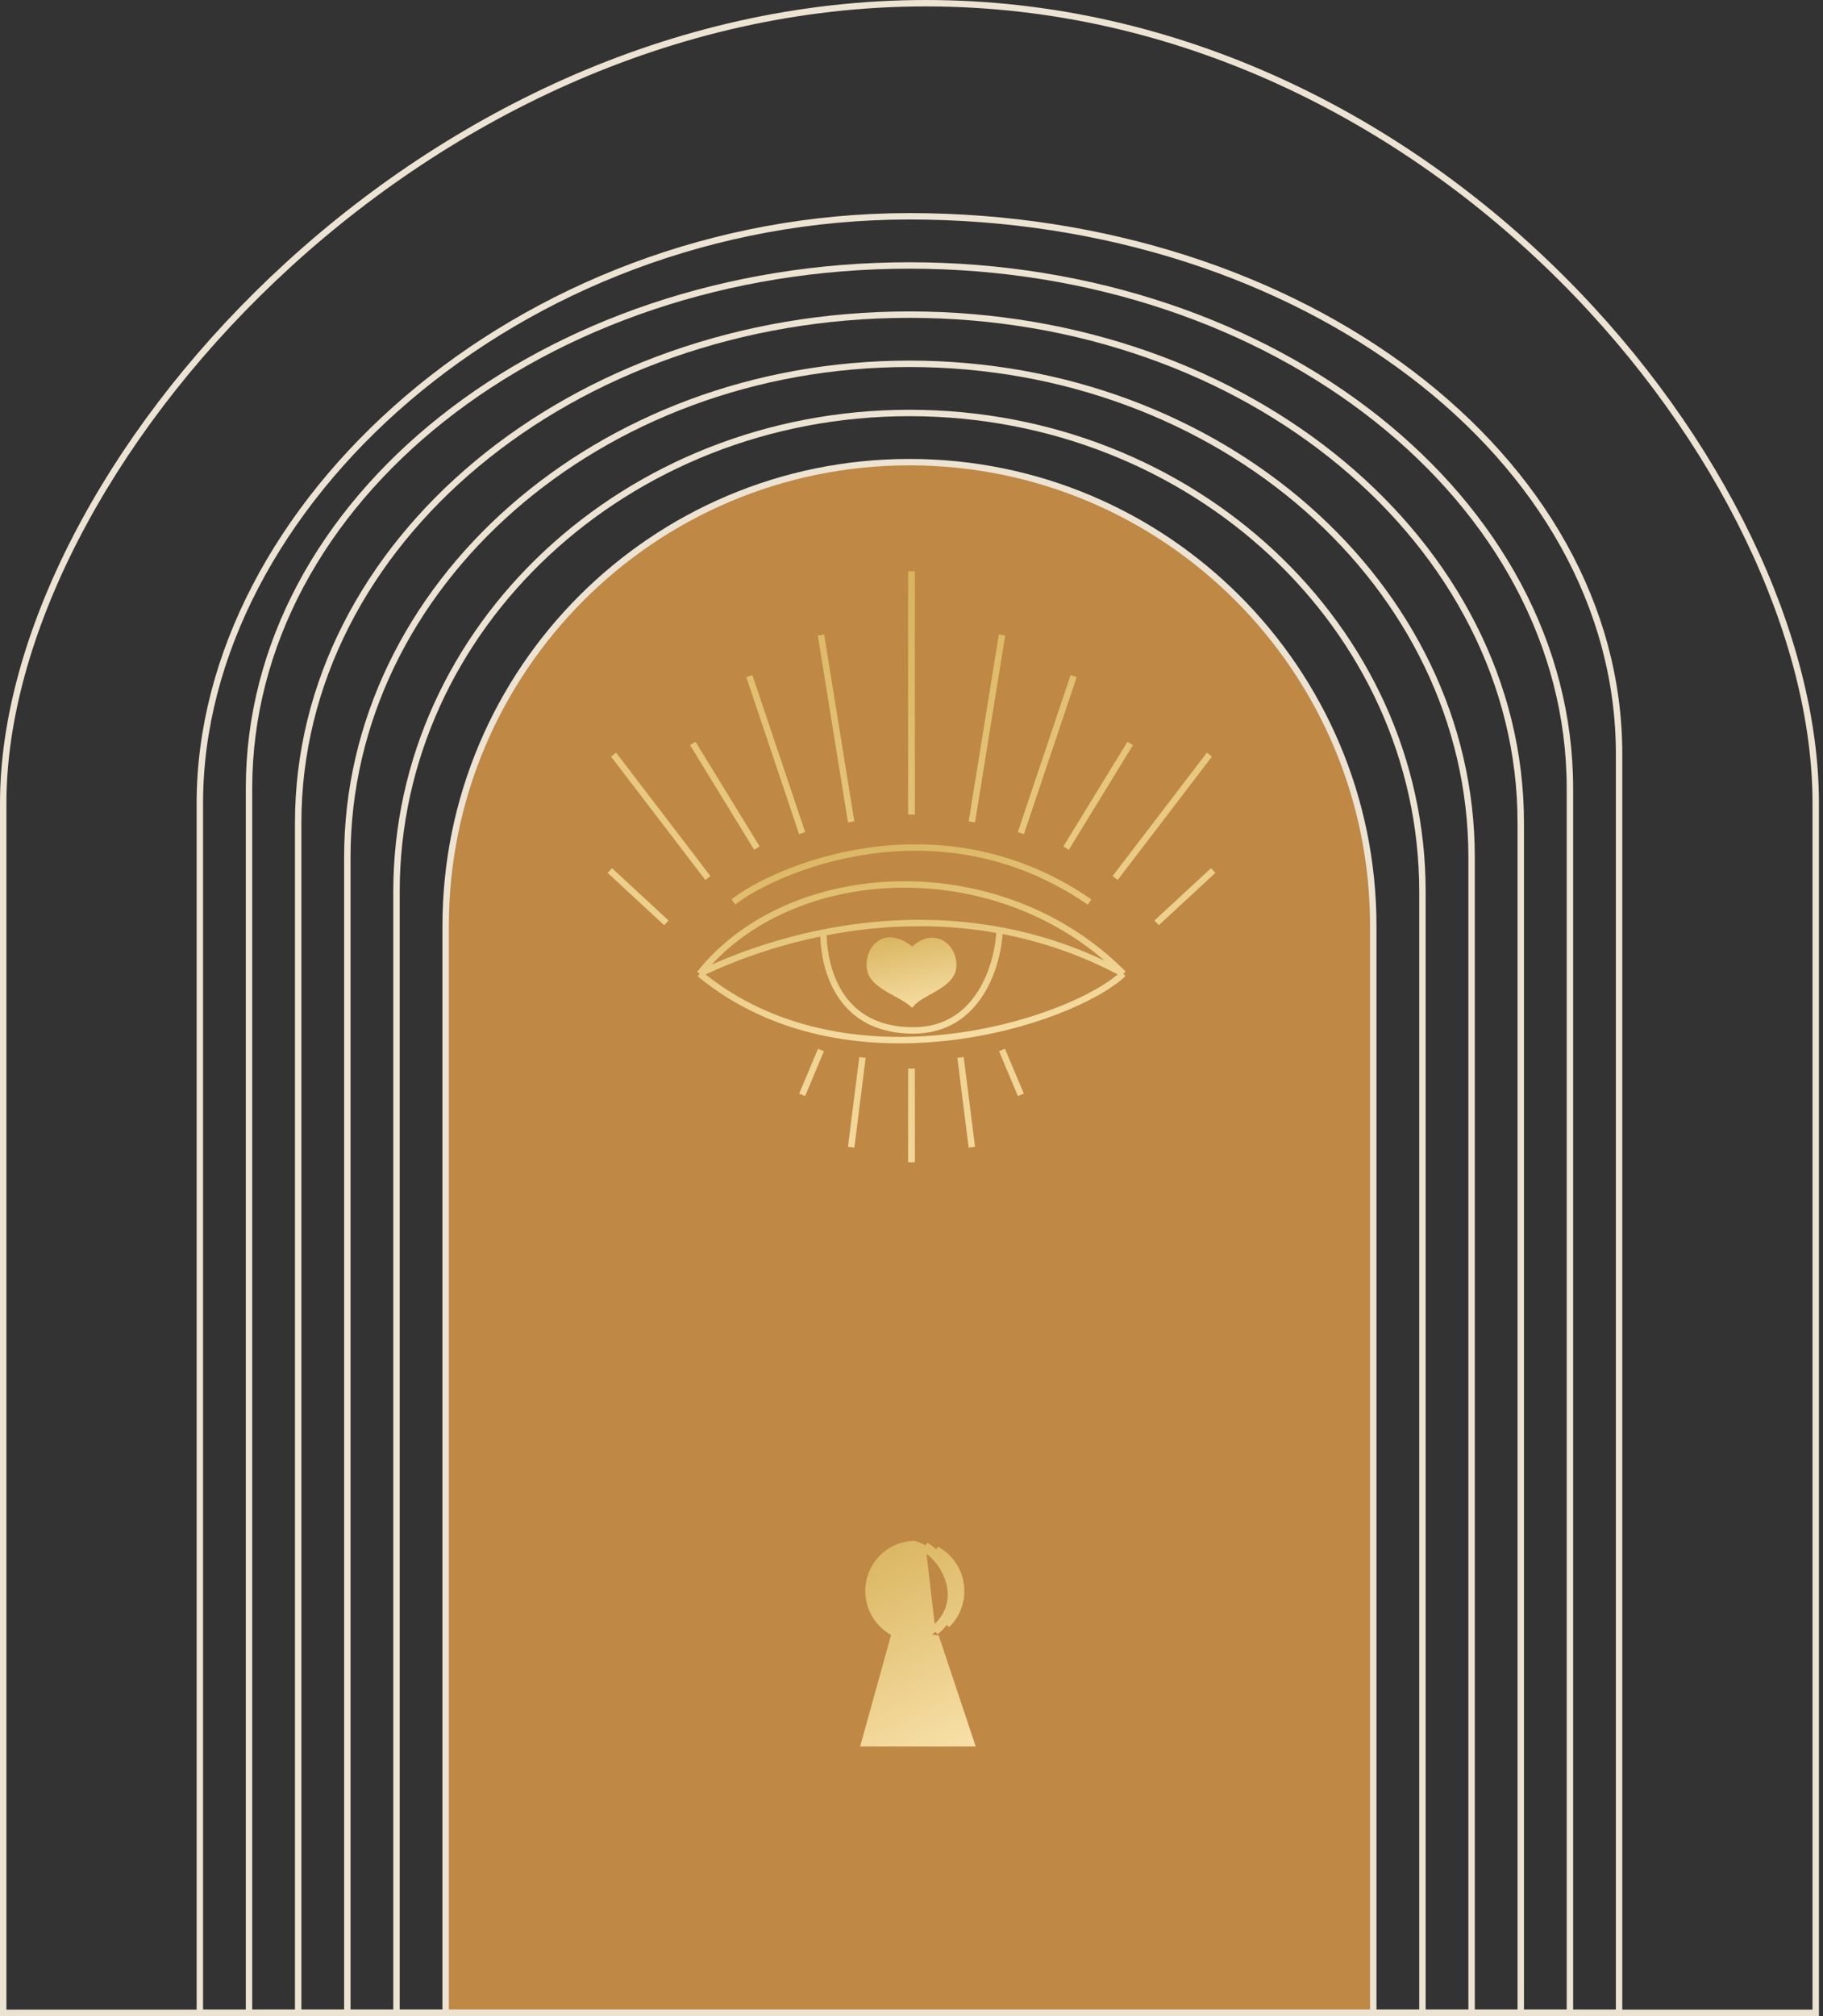 <?xml version="1.0" encoding="UTF-8"?> <svg xmlns="http://www.w3.org/2000/svg" width="284" height="314" viewBox="0 0 284 314" fill="none"><rect x="0" y="0" width="284" height="314" fill="#333333" stroke="none"/> <path d="M69.426 144.236C69.426 104.33 101.776 71.98 141.682 71.98C181.588 71.98 213.938 104.33 213.938 144.236V313.5H69.426V144.236Z" fill="#C08845" stroke="#ECE3D3"></path> <path d="M54.109 133.514C54.109 91.129 93.254 56.663 141.683 56.663C190.111 56.663 229.256 91.129 229.256 133.514V313.5H54.109V133.514Z" stroke="#ECE3D3"></path> <path d="M61.769 138.875C61.769 97.732 97.514 64.321 141.683 64.321C185.852 64.321 221.598 97.732 221.598 138.875V313.5H61.769V138.875Z" stroke="#ECE3D3"></path> <path d="M46.452 128.153C46.452 84.522 88.998 49.004 141.683 49.004C194.368 49.004 236.915 84.522 236.915 128.153V313.5H46.452V128.153Z" stroke="#ECE3D3"></path> <path d="M38.792 122.792C38.792 77.912 84.743 41.346 141.683 41.346C198.622 41.346 244.573 77.912 244.573 122.792V313.5H38.792V122.792Z" stroke="#ECE3D3"></path> <path d="M31.134 125.089C31.134 102.006 43.471 79.16 63.484 62.071C83.492 44.986 111.14 33.687 141.683 33.687C172.249 33.687 199.902 43.087 219.904 58.26C239.905 73.433 252.231 94.358 252.231 117.431V313.5H31.134V125.089Z" stroke="#ECE3D3"></path> <path d="M0.5 125.089C0.5 99.261 16.548 68.111 42.59 43.398C68.619 18.697 104.56 0.5 144.236 0.5C183.908 0.5 218.569 18.694 243.32 43.389C268.081 68.095 282.866 99.247 282.866 125.089V313.5H0.5V125.089Z" stroke="#ECE3D3"></path> <path d="M109 151.662C131.779 170.489 166.823 159.311 175 151.662M109 151.662C123.018 134.012 155.726 132.247 175 151.662M109 151.662C114.157 149.169 120.77 146.749 128.274 145.258M175 151.662C168.58 148.203 162.084 146.051 155.726 144.882M114.257 140.484C120.097 135.777 145.796 124.01 169.743 140.484M128.274 145.258C128.274 148.721 129.442 160.488 142.292 160.488C152.572 160.488 155.531 150.084 155.726 144.882M128.274 145.258C132.327 144.452 136.64 143.918 141.124 143.789C145.837 143.653 150.739 143.965 155.726 144.882" stroke="url(#paint0_linear_981_15)"></path> <path d="M142 126.848V89M151.4 128.013L156.1 98.899M159.037 129.759L167.262 105.304M166.087 132.089L176.075 115.785M173.725 136.747L188.412 117.532M180.187 143.734L189 135.582M156.1 163.532L159.037 170.519M149.637 164.696L151.4 178.671M142 166.443V181" stroke="url(#paint1_linear_981_15)"></path> <path d="M142 126.848V89M132.6 128.013L127.9 98.899M124.963 129.759L116.738 105.304M117.913 132.089L107.925 115.785M110.275 136.747L95.588 117.532M103.813 143.734L95 135.582M127.9 163.532L124.963 170.519M134.363 164.696L132.6 178.671M142 166.443V181" stroke="url(#paint2_linear_981_15)"></path> <path d="M145.75 254.159C151.082 249.73 148.134 243.026 144.185 240.696M144.832 254.235L144.55 254.436L144.639 254.771L149.099 271.5H134.658L139.303 254.776L139.409 254.396L139.063 254.205C136.824 252.967 135.304 250.562 135.304 247.797C135.304 243.783 138.506 240.533 142.457 240.5C144.638 241.064 146.892 243.308 147.767 246.042C148.204 247.406 148.288 248.866 147.863 250.268C147.44 251.666 146.5 253.044 144.832 254.235ZM148.72 245.737C148.177 244.043 147.148 242.493 145.89 241.345C148.174 242.569 149.732 244.997 149.732 247.797C149.732 249.865 148.882 251.732 147.516 253.059C148.131 252.264 148.558 251.422 148.82 250.558C149.313 248.931 149.208 247.262 148.72 245.737ZM150.134 271.5L145.781 255.173C145.809 255.177 145.838 255.179 145.867 255.182L151.306 271.5H150.134Z" fill="url(#paint3_linear_981_15)" stroke="url(#paint4_linear_981_15)"></path> <path d="M143.431 155.175C142.92 155.491 142.425 155.841 142.052 156.253C141.584 155.861 141.024 155.514 140.453 155.189C140.158 155.021 139.863 154.86 139.57 154.7C139.078 154.431 138.589 154.164 138.109 153.869C136.584 152.931 135.5 151.908 135.5 150.359C135.5 148.668 136.262 147.362 137.361 146.806C138.439 146.261 140.008 146.357 141.803 147.821L142.144 148.099L142.463 147.796C143.906 146.427 145.405 146.31 146.52 146.852C147.656 147.405 148.5 148.695 148.5 150.359C148.5 151.891 147.325 152.901 145.747 153.845C145.389 154.06 145.021 154.265 144.654 154.469C144.627 154.484 144.601 154.499 144.574 154.514C144.183 154.732 143.793 154.951 143.431 155.175Z" fill="url(#paint5_linear_981_15)" stroke="url(#paint6_linear_981_15)"></path> <defs> <linearGradient id="paint0_linear_981_15" x1="108.79" y1="123.591" x2="115.052" y2="177.233" gradientUnits="userSpaceOnUse"> <stop stop-color="#D1AA4D"></stop> <stop offset="1" stop-color="#FFEAB9"></stop> </linearGradient> <linearGradient id="paint1_linear_981_15" x1="141.851" y1="63.212" x2="208.761" y2="196.322" gradientUnits="userSpaceOnUse"> <stop stop-color="#D1AA4D"></stop> <stop offset="1" stop-color="#FFEAB9"></stop> </linearGradient> <linearGradient id="paint2_linear_981_15" x1="142.149" y1="63.212" x2="75.239" y2="196.322" gradientUnits="userSpaceOnUse"> <stop stop-color="#D1AA4D"></stop> <stop offset="1" stop-color="#FFEAB9"></stop> </linearGradient> <linearGradient id="paint3_linear_981_15" x1="133.943" y1="231.03" x2="155.854" y2="279.025" gradientUnits="userSpaceOnUse"> <stop stop-color="#D1AA4D"></stop> <stop offset="1" stop-color="#FFEAB9"></stop> </linearGradient> <linearGradient id="paint4_linear_981_15" x1="133.943" y1="231.03" x2="155.854" y2="279.025" gradientUnits="userSpaceOnUse"> <stop stop-color="#D1AA4D"></stop> <stop offset="1" stop-color="#FFEAB9"></stop> </linearGradient> <linearGradient id="paint5_linear_981_15" x1="134.956" y1="142.917" x2="138.821" y2="162.073" gradientUnits="userSpaceOnUse"> <stop stop-color="#D1AA4D"></stop> <stop offset="1" stop-color="#FFEAB9"></stop> </linearGradient> <linearGradient id="paint6_linear_981_15" x1="134.956" y1="142.917" x2="138.821" y2="162.073" gradientUnits="userSpaceOnUse"> <stop stop-color="#D1AA4D"></stop> <stop offset="1" stop-color="#FFEAB9"></stop> </linearGradient> </defs> </svg> 